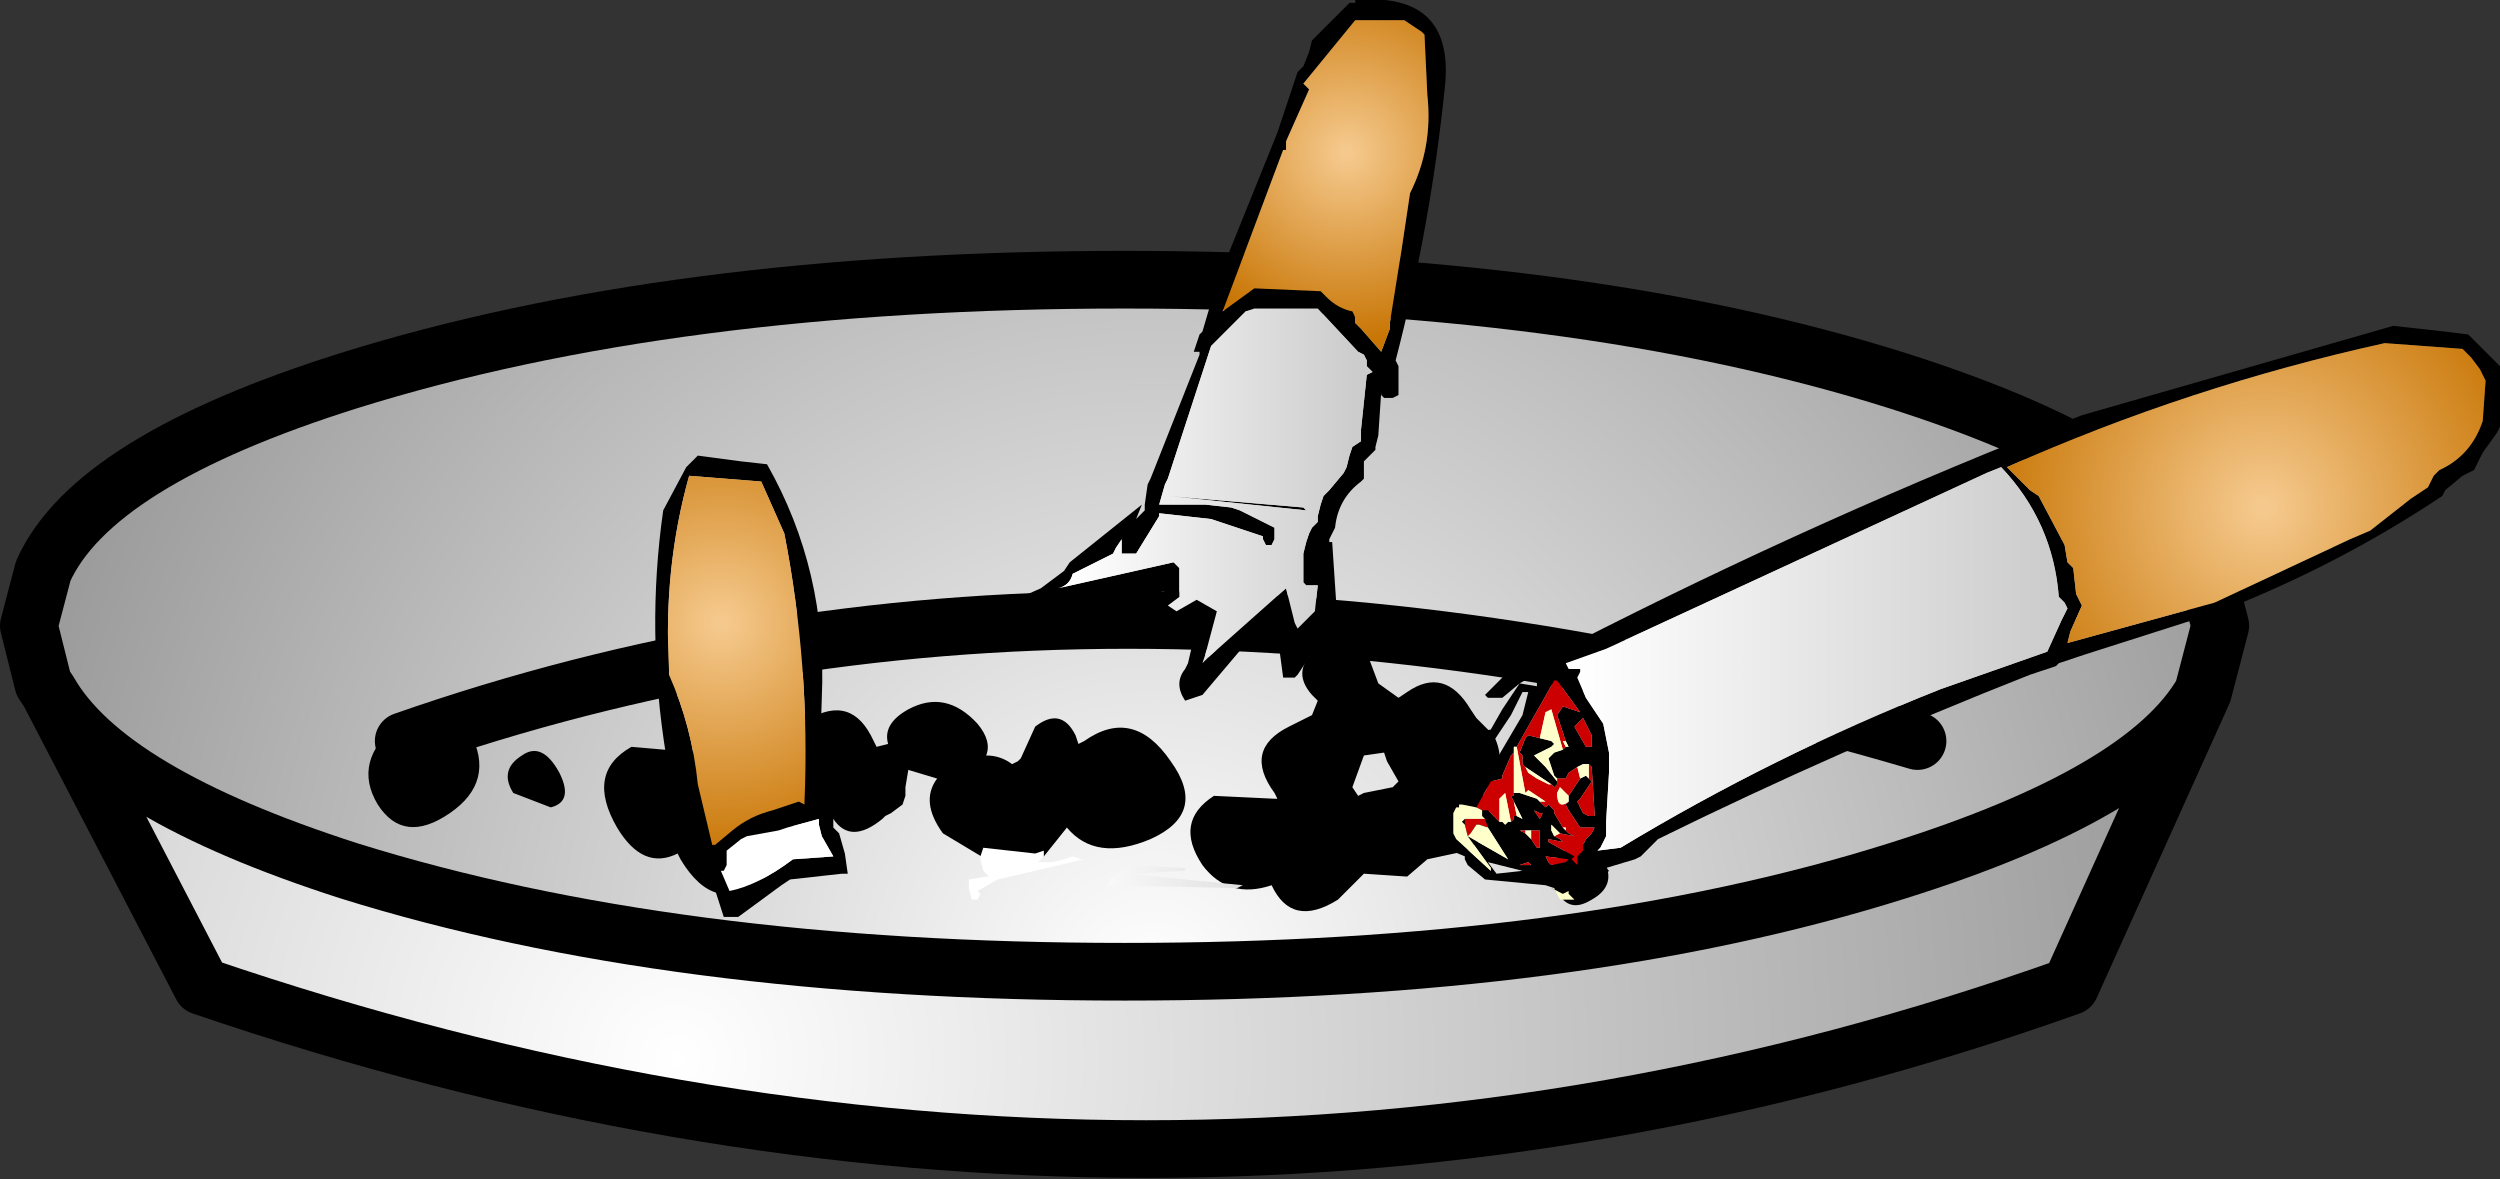 <?xml version="1.0" encoding="UTF-8" standalone="no"?>
<svg xmlns:xlink="http://www.w3.org/1999/xlink" height="20.45px" width="43.35px" xmlns="http://www.w3.org/2000/svg">
  <rect width="100%" height="100%" fill="#333333" stroke="none"/>
  <g transform="matrix(1.0, 0.0, 0.0, 1.0, 19.5, 12.4)">
    <path d="M-18.65 -0.4 L-18.75 -0.55 -19.0 -1.55 -18.75 -2.5 Q-17.9 -4.4 -13.45 -5.8 -7.85 -7.55 0.0 -7.55 7.85 -7.55 13.4 -5.8 17.65 -4.45 18.7 -2.7 L19.0 -1.55 18.7 -0.4 Q17.7 1.35 13.4 2.7 7.85 4.45 0.0 4.45 -7.85 4.45 -13.45 2.7 -17.65 1.35 -18.65 -0.4 M13.75 0.45 Q-0.5 -3.75 -12.5 0.45 -0.5 -3.75 13.75 0.45" fill="url(#gradient0)" fill-rule="evenodd" stroke="none"/>
    <path d="M18.7 -0.4 L16.4 4.7 Q0.55 10.35 -16.0 4.7 L-18.65 -0.4 Q-17.65 1.35 -13.45 2.7 -7.85 4.45 0.0 4.45 7.85 4.45 13.4 2.7 17.7 1.35 18.7 -0.4" fill="url(#gradient1)" fill-rule="evenodd" stroke="none"/>
    <path d="M-18.65 -0.4 L-18.75 -0.55 -19.0 -1.55 -18.75 -2.5 Q-17.9 -4.4 -13.45 -5.8 -7.85 -7.55 0.0 -7.55 7.85 -7.55 13.4 -5.8 17.65 -4.45 18.7 -2.7 L19.0 -1.55 18.7 -0.4 16.4 4.7 Q0.55 10.35 -16.0 4.7 L-18.65 -0.4 Q-17.65 1.35 -13.45 2.7 -7.85 4.45 0.0 4.45 7.85 4.45 13.4 2.7 17.7 1.35 18.7 -0.4 M-12.5 0.45 Q-0.5 -3.75 13.75 0.45" fill="none" stroke="#000000" stroke-linecap="round" stroke-linejoin="round" stroke-width="1.0"/>
    <path d="M3.25 -0.35 Q2.85 -0.8 3.4 -1.2 3.9 -1.65 4.25 -0.95 L4.4 -0.55 4.75 -0.3 4.9 -0.4 Q5.55 -0.85 6.0 -0.1 L6.1 0.05 6.4 0.35 Q6.65 0.85 6.3 1.25 L6.2 1.35 Q6.55 1.9 5.95 2.35 L5.25 2.5 4.9 2.8 4.15 2.75 3.7 3.2 Q2.9 3.7 2.55 2.95 1.8 3.2 1.35 2.6 0.85 1.85 1.55 1.4 L2.6 1.45 2.65 1.45 2.6 1.35 Q2.05 0.6 2.85 0.2 L3.25 0.0 3.35 -0.25 3.25 -0.35 M8.3 2.5 Q8.55 2.95 8.1 3.2 7.7 3.45 7.5 3.05 7.25 2.6 7.65 2.35 8.0 2.05 8.3 2.5 M4.65 1.25 L4.75 1.15 4.55 0.8 4.5 0.65 4.15 0.7 3.95 1.25 4.05 1.4 4.15 1.35 4.65 1.25 M0.45 2.15 Q-0.5 2.55 -1.0 1.95 L-1.4 2.45 -2.4 2.5 -3.15 2.05 Q-3.55 1.5 -3.25 1.1 L-3.75 0.95 -3.8 1.25 -3.8 1.35 -3.8 1.4 -3.85 1.55 -4.05 1.7 -4.15 1.75 -4.2 1.8 Q-4.75 2.25 -5.05 1.8 L-5.75 1.7 Q-5.7 2.35 -6.3 2.85 -7.1 3.5 -7.7 2.5 L-7.75 2.4 Q-8.35 2.7 -8.8 1.95 -9.35 1.0 -8.55 0.55 L-7.4 0.65 -7.4 0.6 -6.05 0.7 -5.6 0.15 Q-4.8 -0.4 -4.4 0.35 L-4.3 0.55 -4.1 0.5 Q-4.2 0.15 -3.75 -0.1 -3.1 -0.45 -2.55 0.15 -2.3 0.45 -2.4 0.7 -2.15 0.7 -1.95 0.85 L-1.85 0.8 -1.8 0.75 -1.55 0.2 Q-1.1 -0.15 -0.85 0.35 L-0.8 0.5 -0.7 0.45 Q0.15 -0.15 0.8 0.8 1.45 1.7 0.45 2.15 M-9.95 1.6 L-10.6 1.35 Q-10.85 0.95 -10.45 0.7 -10.1 0.45 -9.8 1.0 -9.55 1.5 -9.95 1.6 M-12.95 1.55 Q-13.4 0.8 -12.6 0.15 -11.85 -0.55 -11.35 0.3 -10.9 1.15 -11.7 1.7 -12.5 2.25 -12.95 1.55" fill="#000000" fill-rule="evenodd" stroke="none"/>
    <path d="M5.2 -11.8 L5.15 -11.85 4.85 -12.05 4.0 -12.05 3.1 -10.95 3.2 -10.85 2.8 -9.95 2.8 -9.8 2.75 -9.8 1.7 -7.0 2.25 -7.4 3.4 -7.35 3.5 -7.25 Q3.7 -7.05 3.95 -7.0 L4.0 -6.9 4.0 -6.8 4.1 -6.7 4.45 -6.3 4.6 -6.7 4.6 -6.8 4.8 -8.05 4.95 -9.05 Q5.35 -9.85 5.25 -10.75 L5.2 -11.8 M3.9 -12.35 L4.0 -12.35 4.0 -12.4 Q5.75 -12.55 5.55 -10.85 5.3 -8.45 4.7 -6.15 L4.75 -6.05 4.75 -5.75 4.75 -5.55 4.65 -5.5 4.5 -5.5 4.45 -5.55 4.45 -5.6 4.4 -4.85 4.35 -4.65 4.35 -4.6 4.25 -4.5 4.15 -4.4 4.15 -4.3 4.15 -4.2 4.15 -4.1 4.1 -4.05 Q3.7 -3.75 3.65 -3.25 L3.6 -3.15 3.55 -3.05 3.55 -3.0 3.6 -3.0 3.7 -1.5 3.6 -1.0 3.4 -1.0 3.35 -1.15 3.35 -1.25 3.3 -1.15 3.0 -0.7 2.95 -0.65 2.75 -0.65 2.65 -1.4 2.6 -1.55 2.45 -1.65 1.35 -0.35 1.05 -0.25 Q0.85 -0.55 1.05 -0.8 L1.1 -0.9 1.25 -1.55 1.3 -1.65 1.25 -1.65 1.2 -1.65 0.95 -1.5 0.45 -1.5 0.45 -2.0 0.45 -2.05 0.5 -2.05 0.7 -2.15 0.45 -2.1 -1.9 -2.0 -1.45 -2.2 -1.05 -2.5 -0.95 -2.65 0.3 -3.65 0.2 -3.4 0.3 -3.5 0.35 -3.55 0.35 -3.65 0.4 -4.0 0.45 -4.1 1.3 -6.25 1.3 -6.3 1.2 -6.3 1.3 -6.6 1.35 -6.65 1.6 -7.5 2.65 -10.1 3.0 -11.15 3.1 -11.25 3.2 -11.5 3.25 -11.7 3.35 -11.8 3.85 -12.3 3.9 -12.35 M1.45 -1.0 L2.8 -2.2 2.95 -1.6 3.0 -1.5 3.3 -1.8 3.35 -2.25 3.15 -2.25 3.1 -2.3 3.1 -2.8 3.15 -3.0 3.2 -3.15 3.25 -3.25 3.35 -3.35 3.35 -3.45 3.4 -3.65 3.45 -3.8 3.55 -3.9 3.8 -4.2 3.85 -4.3 3.9 -4.5 3.95 -4.65 4.1 -4.75 4.1 -4.95 4.2 -5.9 4.3 -5.95 4.2 -6.05 4.2 -6.15 4.15 -6.25 4.05 -6.3 3.35 -7.05 2.25 -7.05 2.1 -7.0 1.5 -6.4 0.75 -4.1 0.7 -4.0 0.6 -3.65 1.4 -3.65 1.85 -3.6 2.0 -3.55 2.6 -3.25 2.6 -3.15 2.6 -3.05 2.55 -2.95 2.45 -2.95 2.4 -3.05 2.4 -3.1 1.5 -3.4 0.6 -3.5 0.6 -3.45 0.2 -2.8 -0.05 -2.8 -0.05 -3.0 -0.05 -3.05 -0.15 -2.9 -0.2 -2.8 -0.9 -2.45 Q-0.95 -2.25 -1.15 -2.2 L0.85 -2.65 0.95 -2.55 0.95 -2.15 0.95 -2.05 0.75 -1.9 0.9 -1.8 1.25 -2.0 1.6 -1.8 1.4 -1.05 1.35 -0.9 1.45 -1.0 M3.15 -3.55 L0.75 -3.8 3.1 -3.6 3.15 -3.55 M7.45 3.0 L7.3 2.95 6.25 2.85 5.95 2.6 5.9 2.5 5.9 2.45 5.55 2.3 5.45 2.2 5.25 1.95 5.45 1.65 5.7 1.35 5.8 1.1 5.9 0.6 5.9 0.5 5.95 0.45 6.05 0.35 6.1 0.3 6.35 0.25 6.55 -0.1 6.85 -0.55 7.15 -0.5 7.15 -0.55 7.2 -0.65 7.35 -0.75 7.2 -0.75 6.85 -0.55 6.55 -0.3 6.5 -0.3 6.3 -0.3 6.25 -0.35 6.3 -0.4 6.95 -1.05 6.95 -1.1 6.9 -1.15 Q6.45 -1.1 6.2 -1.3 L7.55 -1.25 7.8 -1.25 Q12.1 -3.45 16.6 -5.2 L22.0 -6.75 22.9 -6.65 23.3 -6.6 23.4 -6.5 23.65 -6.25 23.85 -6.05 23.85 -5.95 23.85 -5.5 23.85 -5.0 23.8 -4.9 23.55 -4.55 23.4 -4.25 23.2 -4.15 22.9 -3.9 22.85 -3.8 Q21.05 -2.6 19.0 -1.8 L16.65 -1.05 16.2 -0.9 16.15 -0.85 15.7 -0.7 Q12.4 0.6 9.25 2.15 L8.95 2.45 8.85 2.5 8.35 2.65 8.4 2.7 8.35 2.75 8.05 3.0 8.0 3.0 7.95 3.0 7.7 3.05 7.6 3.1 7.4 3.0 7.45 3.0 M7.65 0.45 L7.5 0.0 7.6 -0.15 7.9 -0.05 7.5 -0.6 7.45 -0.6 6.8 0.55 6.75 0.55 6.75 0.65 6.7 0.7 6.55 1.05 6.55 1.1 6.35 1.15 6.1 1.6 5.85 1.55 6.2 1.05 6.4 0.85 6.9 0.0 7.0 -0.4 6.9 -0.4 6.7 0.0 6.4 0.45 6.35 0.45 6.1 0.5 6.05 0.9 5.9 1.45 5.8 1.55 5.6 1.7 Q5.4 1.85 5.5 2.0 L5.65 2.1 5.65 2.05 5.65 1.75 5.7 1.7 5.7 1.75 5.7 2.05 5.75 2.15 6.35 2.7 6.35 2.65 5.95 2.1 6.65 2.5 6.3 1.95 6.25 1.8 6.2 1.75 6.2 1.65 6.3 1.65 6.5 1.85 6.55 1.85 6.6 1.9 6.65 1.85 6.7 1.85 6.75 1.8 6.75 1.75 6.8 1.75 6.9 1.8 6.75 1.5 6.7 1.4 6.75 1.4 6.75 1.35 6.85 1.35 7.15 1.45 7.2 1.5 7.25 1.55 7.3 1.6 7.35 1.55 7.45 1.65 7.45 1.7 7.6 1.95 7.65 2.0 7.7 2.05 7.8 2.1 7.55 2.05 7.4 1.9 7.4 2.0 7.45 2.1 7.55 2.15 7.6 2.2 7.35 2.15 7.35 2.2 7.8 2.45 7.75 2.5 7.85 2.6 7.85 2.5 7.85 2.45 7.95 2.35 7.95 2.25 8.0 2.15 8.1 2.05 8.15 1.95 8.05 1.95 7.9 1.95 7.7 1.65 7.65 1.55 7.7 1.5 7.7 1.4 7.9 1.1 8.0 1.05 8.05 1.1 8.1 1.15 7.9 1.45 7.85 1.5 7.95 1.7 8.05 1.75 8.15 1.75 8.15 1.7 8.1 0.9 8.05 0.85 7.95 0.85 7.85 0.9 7.7 1.0 7.65 1.1 7.5 1.1 7.45 1.05 7.35 0.75 7.45 0.65 7.6 0.6 7.65 0.55 7.7 0.55 7.65 0.45 M7.5 1.15 L7.5 1.2 7.45 1.25 7.4 1.2 7.1 1.0 6.95 0.9 6.9 0.85 6.9 0.8 6.9 0.7 6.85 0.65 6.95 0.4 7.0 0.35 7.2 0.4 7.4 0.45 7.45 0.5 7.4 0.55 7.1 0.7 7.3 0.9 7.5 1.15 M7.9 -0.8 L7.9 -0.75 7.85 -0.65 8.0 -0.3 8.3 0.15 8.4 0.65 8.4 0.7 8.4 1.0 8.35 1.85 8.35 2.1 8.25 2.3 8.2 2.35 8.6 2.3 Q11.25 0.7 14.15 -0.45 L16.0 -1.1 16.25 -1.65 16.35 -1.85 16.3 -1.95 16.2 -2.05 Q16.1 -3.35 15.2 -4.3 L14.95 -4.2 8.35 -1.15 7.65 -0.9 7.7 -0.8 7.9 -0.8 M15.85 -3.8 L16.3 -2.95 16.35 -2.65 16.45 -2.55 16.5 -2.1 16.6 -1.9 16.4 -1.45 16.35 -1.25 18.9 -1.95 21.25 -3.05 21.6 -3.2 22.3 -3.75 22.6 -3.95 22.7 -4.15 22.8 -4.25 Q23.35 -4.5 23.55 -5.1 L23.6 -5.8 23.5 -6.0 23.35 -6.2 23.2 -6.35 21.85 -6.45 Q18.45 -5.7 15.3 -4.3 L15.7 -3.9 15.85 -3.8 M8.0 0.15 L7.95 0.05 7.9 0.1 7.8 0.2 8.0 0.55 8.1 0.55 8.1 0.35 8.0 0.15 M7.7 2.5 L7.3 2.45 7.35 2.55 7.4 2.6 7.65 2.55 7.7 2.5 M5.9 1.8 L5.9 1.9 5.85 1.85 5.9 1.8 M7.25 1.7 L7.2 1.7 7.1 1.65 7.2 1.8 7.25 1.7 M7.05 2.15 L7.15 2.3 7.2 2.3 7.2 2.0 7.15 2.0 7.1 2.0 7.05 2.0 6.95 2.0 6.85 2.0 6.95 2.05 7.05 2.15 M6.9 1.8 L6.95 1.85 6.9 1.8 M6.85 2.6 L7.05 2.6 7.0 2.55 6.85 2.6 M6.9 2.7 L6.3 2.55 6.45 2.75 6.9 2.7 M-5.55 1.5 Q-5.45 -0.85 -5.9 -3.15 L-6.3 -4.05 -7.55 -4.15 Q-8.0 -2.55 -7.9 -0.8 L-7.9 -0.7 Q-7.5 0.2 -7.4 1.2 L-7.15 2.25 -7.1 2.45 -7.1 2.25 -6.8 2.0 Q-6.5 1.75 -6.1 1.65 L-5.65 1.5 -5.55 1.55 -5.5 1.55 -5.55 1.5 M-6.2 -4.35 Q-5.15 -2.5 -5.25 -0.3 L-5.3 1.35 -5.25 1.45 -5.15 1.55 -5.15 1.6 -4.85 1.6 -4.8 1.65 -5.05 1.75 -5.05 1.85 -5.05 1.95 -4.95 2.05 -4.85 2.4 -4.8 2.75 -4.9 2.75 -5.8 2.85 -5.95 2.95 -6.7 3.5 -6.95 3.5 -7.4 2.1 -7.8 1.05 -7.8 0.95 -7.8 0.85 -7.85 0.8 -7.95 0.7 Q-8.3 -1.45 -8.0 -3.55 L-7.6 -4.3 -7.4 -4.5 -6.65 -4.4 -6.2 -4.35 M-6.65 2.15 L-6.9 2.35 -6.9 2.45 -6.9 2.6 -6.95 2.7 -7.0 2.7 -6.85 3.05 Q-6.35 2.95 -5.75 2.5 L-5.05 2.45 -5.25 2.1 -5.3 1.9 -5.3 1.8 -5.85 1.95 -6.0 2.0 -6.55 2.1 -6.65 2.15" fill="#000000" fill-rule="evenodd" stroke="none"/>
    <path d="M1.4 -1.05 L1.6 -1.8 1.25 -2.0 0.9 -1.8 0.75 -1.9 0.95 -2.05 0.95 -2.15 0.95 -2.55 0.85 -2.65 -1.15 -2.2 Q-0.95 -2.25 -0.9 -2.45 L-0.2 -2.8 -0.15 -2.9 -0.05 -3.05 -0.05 -3.0 -0.05 -2.8 0.2 -2.8 0.6 -3.45 0.6 -3.5 1.5 -3.4 2.4 -3.1 2.4 -3.05 2.45 -2.95 2.55 -2.95 2.6 -3.05 2.6 -3.15 2.6 -3.25 2.0 -3.55 1.85 -3.6 1.4 -3.65 0.6 -3.65 0.7 -4.0 0.75 -4.1 1.5 -6.4 2.1 -7.0 2.25 -7.05 3.35 -7.05 4.05 -6.3 4.15 -6.25 4.2 -6.15 4.2 -6.05 4.3 -5.95 4.2 -5.9 4.1 -4.95 4.1 -4.75 3.95 -4.65 3.9 -4.5 3.85 -4.3 3.8 -4.2 3.55 -3.9 3.45 -3.8 3.4 -3.65 3.35 -3.45 3.35 -3.35 3.25 -3.25 3.2 -3.15 3.15 -3.0 3.1 -2.8 3.1 -2.3 3.15 -2.25 3.35 -2.25 3.3 -1.8 3.0 -1.5 2.95 -1.6 2.8 -2.2 1.45 -1.0 1.4 -1.05 M3.15 -3.55 L3.1 -3.6 0.75 -3.8 3.15 -3.55 M0.1 2.6 L1.05 2.65 1.05 2.7 0.05 2.75 2.05 2.95 1.95 3.0 -0.3 2.95 -0.25 2.85 0.0 2.65 0.1 2.6 M-2.5 2.45 L-2.45 2.3 -1.55 2.4 -1.4 2.35 -1.4 2.45 -1.5 2.55 -1.25 2.55 -1.05 2.5 -0.9 2.45 -0.75 2.5 -0.7 2.5 -2.2 2.85 -2.55 3.05 -2.5 3.1 -2.55 3.2 -2.65 3.2 -2.7 3.0 -2.7 2.95 -2.7 2.85 -2.4 2.8 -2.35 2.8 -2.45 2.7 -2.5 2.5 -2.5 2.45 M-6.65 2.15 L-6.55 2.1 -6.0 2.0 -5.85 1.95 -5.3 1.8 -5.3 1.9 -5.25 2.1 -5.05 2.45 -5.75 2.5 Q-6.35 2.95 -6.85 3.05 L-7.0 2.7 -6.95 2.7 -6.9 2.6 -6.9 2.45 -6.9 2.35 -6.65 2.15" fill="url(#gradient2)" fill-rule="evenodd" stroke="none"/>
    <path d="M5.2 -11.8 L5.25 -10.75 Q5.35 -9.85 4.95 -9.05 L4.8 -8.05 4.6 -6.8 4.6 -6.7 4.45 -6.3 4.1 -6.7 4.0 -6.8 4.0 -6.9 3.95 -7.0 Q3.7 -7.05 3.5 -7.25 L3.4 -7.35 2.25 -7.4 1.7 -7.0 2.75 -9.8 2.8 -9.8 2.8 -9.95 3.2 -10.85 3.1 -10.95 4.0 -12.05 4.85 -12.05 5.15 -11.85 5.2 -11.8" fill="url(#gradient3)" fill-rule="evenodd" stroke="none"/>
    <path d="M-7.15 2.25 L-7.4 1.2 Q-7.5 0.2 -7.9 -0.7 L-7.9 -0.8 Q-8.0 -2.55 -7.55 -4.15 L-6.3 -4.05 -5.9 -3.15 Q-5.45 -0.85 -5.55 1.5 L-5.55 1.55 -5.65 1.5 -6.1 1.65 Q-6.5 1.75 -6.8 2.0 L-7.1 2.25 -7.15 2.25" fill="url(#gradient4)" fill-rule="evenodd" stroke="none"/>
    <path d="M15.85 -3.8 L15.7 -3.9 15.3 -4.3 Q18.45 -5.7 21.85 -6.45 L23.2 -6.35 23.35 -6.2 23.5 -6.0 23.6 -5.8 23.55 -5.1 Q23.35 -4.5 22.8 -4.25 L22.7 -4.15 22.6 -3.95 22.3 -3.75 21.6 -3.2 21.25 -3.05 18.9 -1.95 16.35 -1.25 16.4 -1.45 16.6 -1.9 16.5 -2.1 16.45 -2.55 16.35 -2.65 16.3 -2.95 15.85 -3.8" fill="url(#gradient5)" fill-rule="evenodd" stroke="none"/>
    <path d="M7.9 -0.8 L7.7 -0.8 7.65 -0.9 8.35 -1.15 14.95 -4.2 15.2 -4.3 Q16.1 -3.35 16.2 -2.05 L16.3 -1.95 16.35 -1.85 16.25 -1.65 16.0 -1.1 14.15 -0.45 Q11.25 0.7 8.6 2.3 L8.2 2.35 8.25 2.3 8.35 2.1 8.35 1.85 8.4 1.0 8.4 0.7 8.4 0.65 8.3 0.15 8.0 -0.3 7.85 -0.65 7.9 -0.75 7.9 -0.8" fill="url(#gradient6)" fill-rule="evenodd" stroke="none"/>
    <path d="M6.8 0.55 L7.45 -0.6 7.5 -0.6 7.9 -0.05 7.6 -0.15 7.5 0.0 7.65 0.45 7.6 0.45 7.65 0.55 7.6 0.6 7.4 -0.1 7.3 -0.05 7.2 0.4 7.0 0.35 6.95 0.4 6.85 0.65 6.9 0.7 6.9 0.8 6.9 0.85 6.95 0.9 7.0 1.0 7.15 1.1 7.25 1.15 7.35 1.2 7.4 1.2 7.45 1.25 7.5 1.2 7.5 1.15 7.5 1.1 7.65 1.1 7.7 1.0 7.85 0.9 7.9 1.1 7.7 1.4 7.55 1.25 7.5 1.35 Q7.5 1.65 7.7 1.5 L7.65 1.55 7.7 1.65 7.9 1.95 8.05 1.95 8.15 1.95 8.1 2.05 8.0 2.15 7.95 2.25 7.95 2.35 7.85 2.45 7.85 2.5 7.85 2.6 7.75 2.5 7.8 2.45 7.35 2.2 7.35 2.15 7.6 2.2 7.55 2.15 7.45 2.1 7.55 2.05 7.8 2.1 7.7 2.05 7.65 2.0 7.65 1.95 7.6 1.95 7.45 1.7 7.45 1.65 7.35 1.55 7.3 1.6 7.25 1.55 7.2 1.5 7.3 1.5 7.15 1.4 7.0 1.3 6.95 1.35 6.8 0.55 M6.1 1.6 L6.35 1.15 6.55 1.1 6.55 1.05 6.7 0.7 6.75 0.65 6.75 1.4 6.7 1.4 6.75 1.5 6.8 1.75 6.75 1.75 6.75 1.8 6.7 1.85 6.6 1.35 6.5 1.45 6.5 1.85 6.3 1.65 6.2 1.65 6.1 1.6 M8.0 0.15 L8.1 0.35 8.1 0.55 8.0 0.55 7.8 0.2 7.9 0.1 7.95 0.05 8.0 0.15 M8.05 1.1 L8.05 1.05 8.05 0.95 8.05 0.85 8.1 0.9 8.15 1.7 8.15 1.75 8.05 1.75 7.95 1.7 7.85 1.5 7.9 1.45 8.1 1.15 8.05 1.1 M7.7 2.5 L7.65 2.55 7.4 2.6 7.35 2.55 7.3 2.45 7.7 2.5 M6.3 1.95 L6.15 1.9 6.1 1.9 6.0 2.05 5.95 2.1 5.9 1.9 5.9 1.8 6.25 1.8 6.3 1.95 M7.05 2.0 L7.1 2.0 7.15 2.0 7.2 2.0 7.2 2.3 7.15 2.3 7.05 2.15 7.05 2.0 M7.25 1.7 L7.2 1.8 7.1 1.65 7.2 1.7 7.25 1.7 M6.95 2.05 L6.85 2.0 6.95 2.0 6.95 2.05 M6.9 1.8 L6.95 1.85 6.9 1.8 M6.85 2.6 L7.0 2.55 7.05 2.6 6.85 2.6" fill="#cc0000" fill-rule="evenodd" stroke="none"/>
    <path d="M7.7 3.05 L7.7 3.1 7.8 3.2 7.55 3.2 7.45 3.0 7.4 3.0 7.6 3.1 7.7 3.05 M6.8 0.55 L6.95 1.35 7.0 1.3 7.15 1.4 7.3 1.5 7.2 1.5 7.15 1.45 6.85 1.35 6.75 1.35 6.75 1.4 6.75 0.65 6.75 0.55 6.8 0.55 M7.6 1.95 L7.65 1.95 7.65 2.0 7.6 1.95 M7.55 2.05 L7.45 2.1 7.4 2.0 7.4 1.9 7.55 2.05 M7.7 1.5 Q7.5 1.65 7.5 1.35 L7.55 1.25 7.7 1.4 7.7 1.5 M7.9 1.1 L7.85 0.9 7.95 0.85 8.05 0.85 8.05 0.95 8.05 1.05 8.05 1.1 8.0 1.05 7.9 1.1 M7.5 1.1 L7.5 1.15 7.3 0.9 7.1 0.7 7.4 0.55 7.45 0.5 7.4 0.45 7.2 0.4 7.3 -0.05 7.4 -0.1 7.6 0.6 7.45 0.65 7.35 0.75 7.45 1.05 7.5 1.1 M7.4 1.2 L7.35 1.2 7.25 1.15 7.15 1.1 7.0 1.0 6.95 0.9 7.1 1.0 7.4 1.2 M7.65 0.55 L7.6 0.45 7.65 0.45 7.7 0.55 7.65 0.55 M5.8 1.55 L5.85 1.55 6.1 1.6 6.2 1.65 6.2 1.75 6.25 1.8 5.9 1.8 5.85 1.85 5.9 1.9 5.95 2.1 6.0 2.05 6.1 1.9 6.15 1.9 6.3 1.95 6.65 2.5 5.95 2.1 6.35 2.65 6.35 2.7 5.75 2.15 5.7 2.05 5.7 1.75 5.7 1.7 5.75 1.6 5.8 1.6 5.8 1.55 M6.5 1.85 L6.5 1.45 6.6 1.35 6.7 1.85 6.65 1.85 6.6 1.9 6.55 1.85 6.5 1.85 M6.8 1.75 L6.75 1.5 6.9 1.8 6.8 1.75 M7.05 2.0 L7.05 2.15 6.95 2.05 6.95 2.0 7.05 2.0" fill="#ffffcc" fill-rule="evenodd" stroke="none"/>
  </g>
  <defs>
    <radialGradient cx="0" cy="0" gradientTransform="matrix(0.025, 0.0, 0.0, 0.025, 0.5, 4.7)" gradientUnits="userSpaceOnUse" id="gradient0" r="819.2" spreadMethod="pad">
      <stop offset="0.0" stop-color="#ffffff"/>
      <stop offset="1.0" stop-color="#999999"/>
    </radialGradient>
    <radialGradient cx="0" cy="0" gradientTransform="matrix(0.033, 0.0, 0.0, 0.033, -7.75, 5.95)" gradientUnits="userSpaceOnUse" id="gradient1" r="819.2" spreadMethod="pad">
      <stop offset="0.0" stop-color="#ffffff"/>
      <stop offset="1.0" stop-color="#999999"/>
    </radialGradient>
    <linearGradient gradientTransform="matrix(0.003, 0.0, 0.0, 0.004, 1.55, -4.05)" gradientUnits="userSpaceOnUse" id="gradient2" spreadMethod="pad" x1="-819.2" x2="819.2">
      <stop offset="0.0" stop-color="#ffffff"/>
      <stop offset="1.0" stop-color="#cccccc"/>
    </linearGradient>
    <radialGradient cx="0" cy="0" gradientTransform="matrix(0.004, 0.0, 0.0, 0.004, 3.85, -9.75)" gradientUnits="userSpaceOnUse" id="gradient3" r="819.2" spreadMethod="pad">
      <stop offset="0.02" stop-color="#f5c98d"/>
      <stop offset="1.0" stop-color="#c87504"/>
    </radialGradient>
    <radialGradient cx="0" cy="0" gradientTransform="matrix(0.005, 0.0, 0.0, 0.005, -7.0, -1.6)" gradientUnits="userSpaceOnUse" id="gradient4" r="819.2" spreadMethod="pad">
      <stop offset="0.02" stop-color="#f5c98d"/>
      <stop offset="1.0" stop-color="#c87504"/>
    </radialGradient>
    <radialGradient cx="0" cy="0" gradientTransform="matrix(0.006, 0.0, 0.0, 0.006, 19.75, -3.6)" gradientUnits="userSpaceOnUse" id="gradient5" r="819.2" spreadMethod="pad">
      <stop offset="0.02" stop-color="#f5c98d"/>
      <stop offset="1.0" stop-color="#c87504"/>
    </radialGradient>
    <linearGradient gradientTransform="matrix(0.005, 0.0, 0.0, 0.004, 12.0, -1.0)" gradientUnits="userSpaceOnUse" id="gradient6" spreadMethod="pad" x1="-819.2" x2="819.2">
      <stop offset="0.0" stop-color="#ffffff"/>
      <stop offset="1.0" stop-color="#cccccc"/>
    </linearGradient>
  </defs>
</svg>
